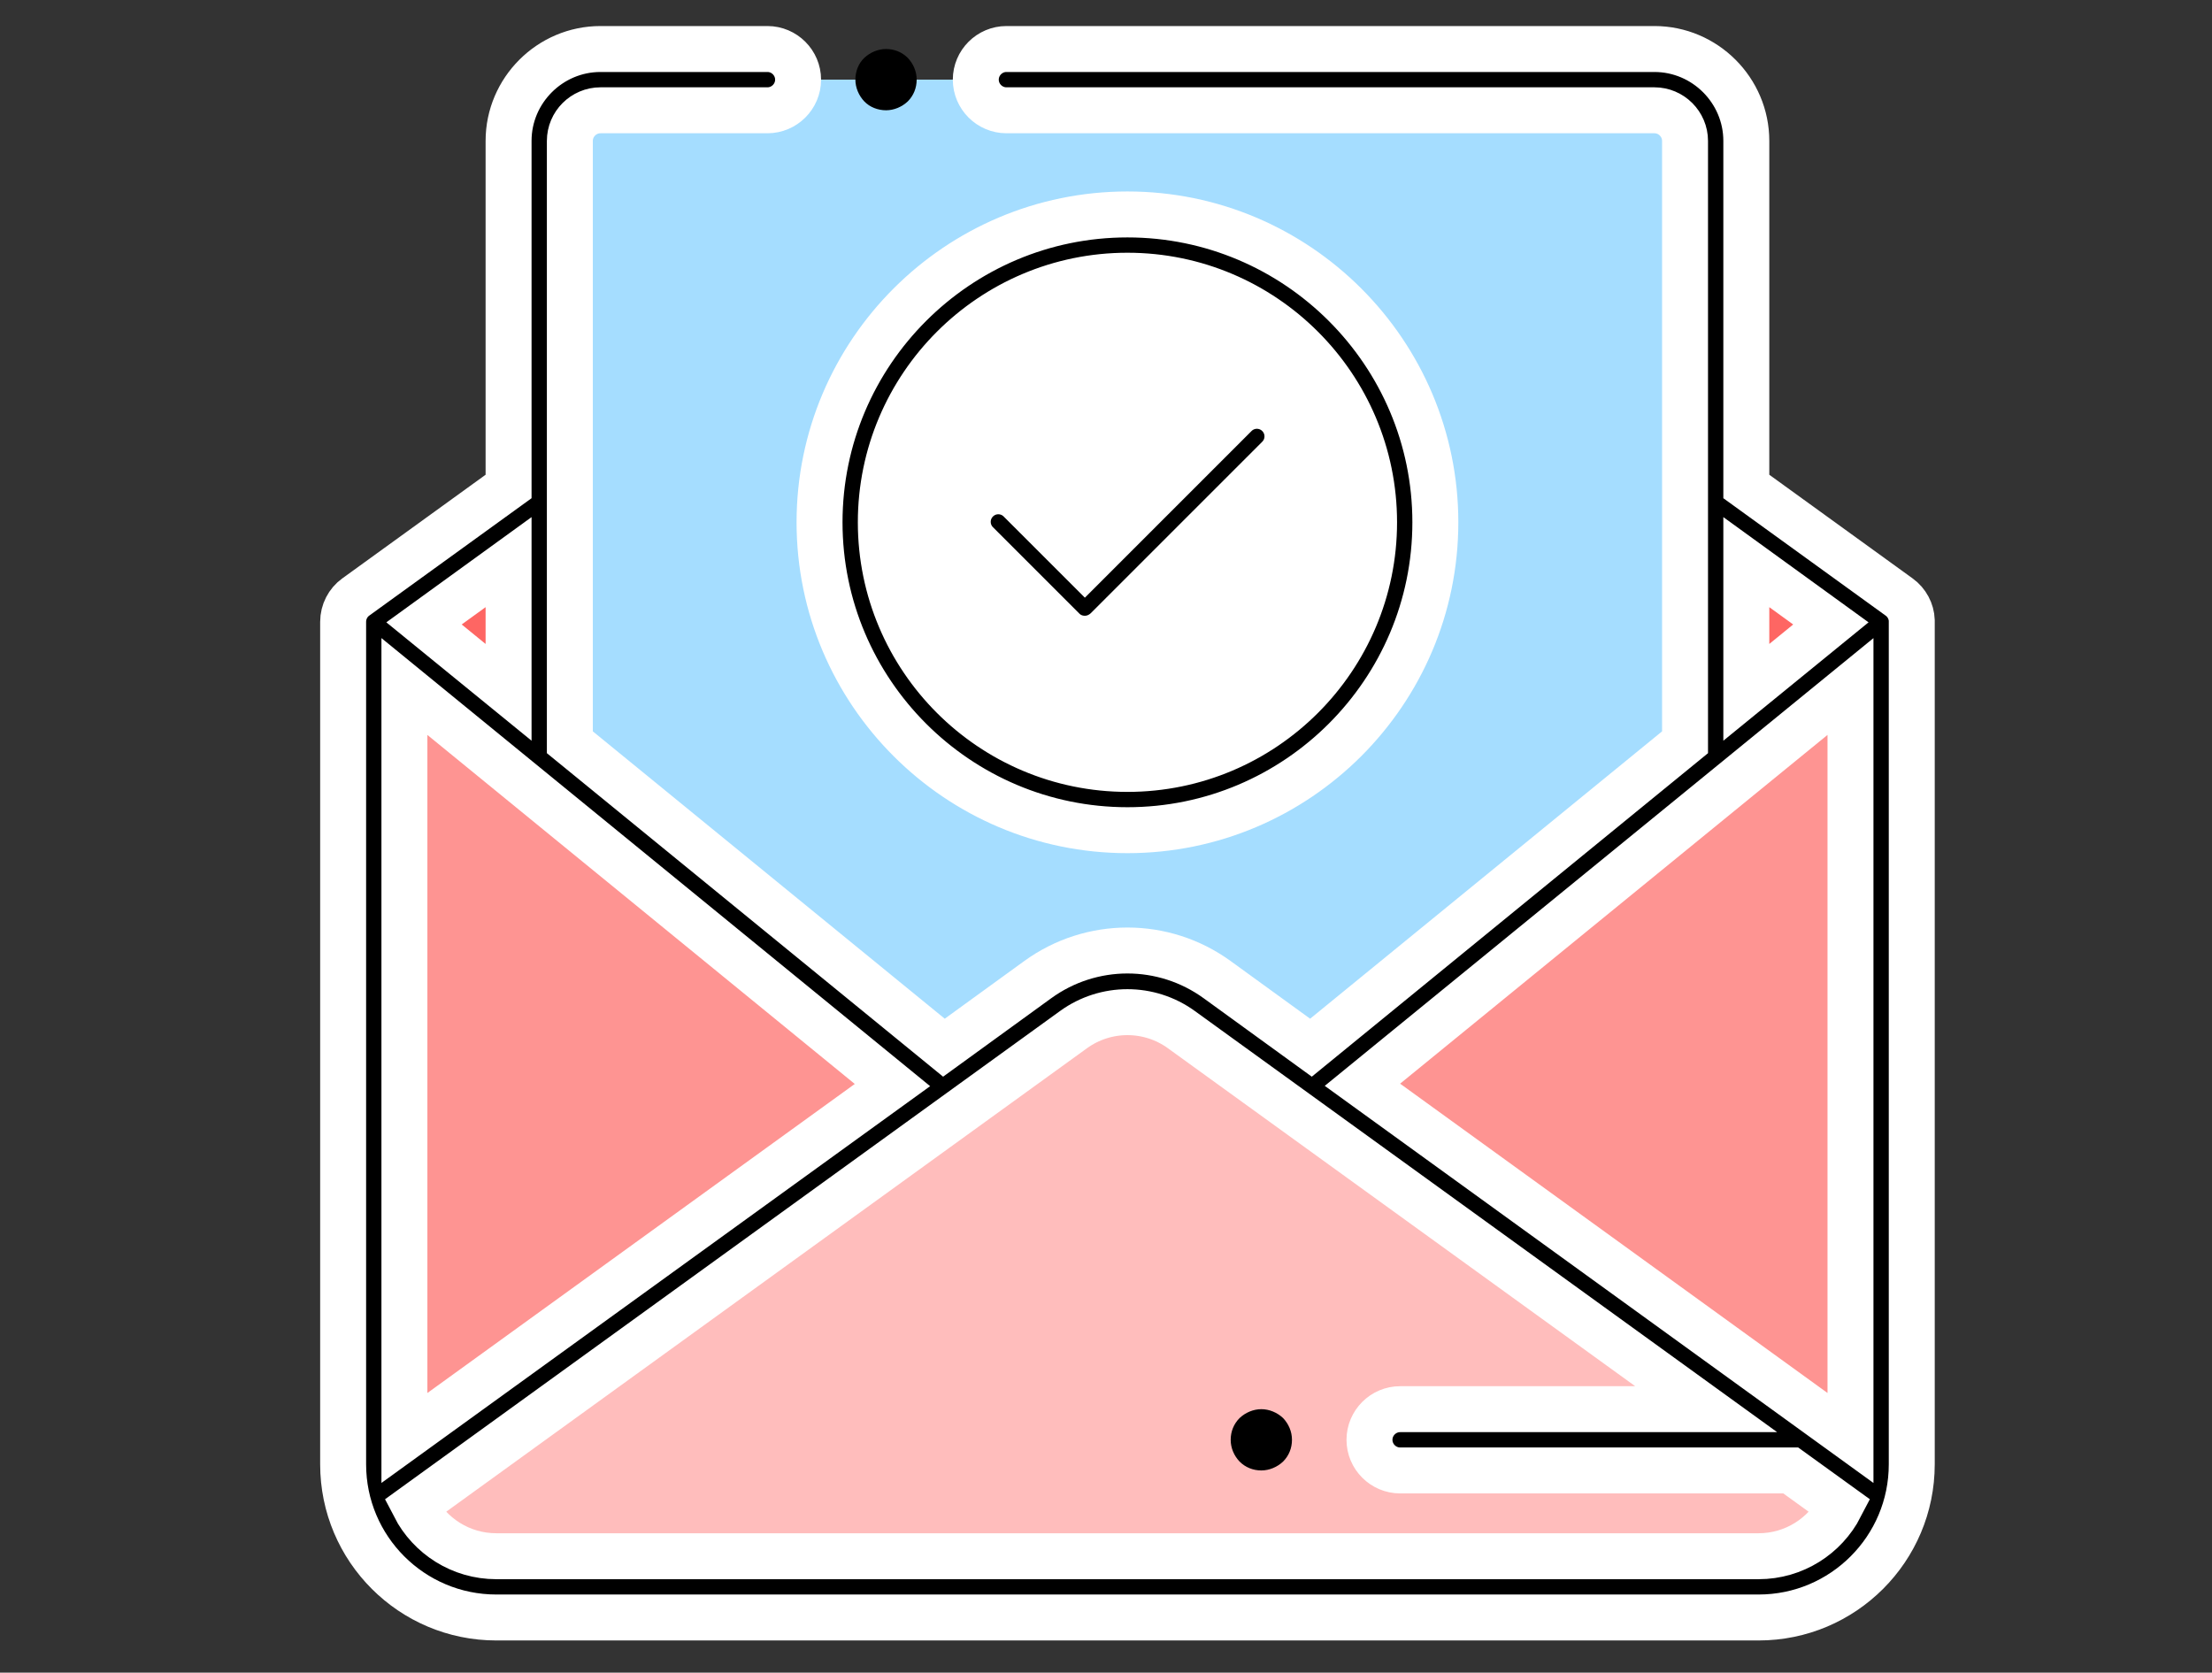 <?xml version="1.0" encoding="utf-8"?>
<!-- Generator: Adobe Illustrator 22.1.0, SVG Export Plug-In . SVG Version: 6.00 Build 0)  -->
<svg version="1.1" id="Capa_1" xmlns="http://www.w3.org/2000/svg" xmlns:xlink="http://www.w3.org/1999/xlink" x="0px" y="0px"
	 viewBox="0 0 722 546" style="enable-background:new 0 0 722 546;" xml:space="preserve">
<rect x="0" y="0" width="722" height="546" fill="#333333" stroke="none"/>
<style type="text/css">
	.st0{fill:#FE6663;}
	.st1{fill:#A5DDFF;}
	.st2{fill:#FE9492;}
	.st3{fill:#FFBDBC;}
	.st4{fill:#FFFFFF;}
	.st5{stroke:#FFFFFF;stroke-width:15;stroke-miterlimit:10;}
</style>
<polygon class="st0" points="614,203 525.7,139.1 210.3,139.1 122,203 210.3,266.9 525.7,266.9 "/>
<path class="st1" d="M176,352.5h384V46c0-11-9-20-20-20H196c-11,0-20,9-20,20V352.5z"/>
<path class="st2" d="M122,203v275c0,22.1,17.9,40,40,40h412c22.1,0,40-17.9,40-40V203L372.1,401.5L122,203z"/>
<path class="st3" d="M123.3,488.1c4.5,17.2,20.1,29.9,38.7,29.9h412c18.6,0,34.3-12.7,38.7-29.9L391.4,328
	c-14-10.1-32.9-10.1-46.9,0L123.3,488.1z"/>
<circle class="st4" cx="368" cy="170.5" r="90.5"/>
<path d="M289.2,36c2.6,0,5.2-1.1,7.1-2.9c1.9-1.9,2.9-4.4,2.9-7.1s-1.1-5.2-2.9-7.1c-1.9-1.9-4.4-2.9-7.1-2.9
	c-2.6,0-5.2,1.1-7.1,2.9s-2.9,4.4-2.9,7.1c0,2.6,1.1,5.2,2.9,7.1S286.6,36,289.2,36z"/>
<path class="st5" d="M624,202.5c-0.1-2.9-1.6-5.8-4.1-7.6L570,158.8V46c0-16.5-13.5-30-30-30H328.5c-5.5,0-10,4.5-10,10
	s4.5,10,10,10H540c5.5,0,10,4.5,10,10v196.3L427.9,342l-30.6-22.2c-17.5-12.7-41.1-12.7-58.6,0L308.1,342L186,242.3V46
	c0-5.5,4.5-10,10-10h54.5c5.5,0,10-4.5,10-10s-4.5-10-10-10H196c-16.5,0-30,13.5-30,30v112.8l-49.9,36.1c0,0,0,0,0,0
	c-2.5,1.8-4.1,4.8-4.1,8.1v275c0,27.6,22.4,50,50,50h412c27.6,0,50-22.4,50-50V203C624,202.8,624,202.7,624,202.5z M570,183.5
	l27.6,20L570,226V183.5z M604,224.1v245.3L444.7,354.1L604,224.1z M132,224.1l159.3,130.1L132,469.4V224.1z M166,226l-27.6-22.5
	l27.6-20V226z M574,508H162c-11.6,0-21.7-6.6-26.7-16.3l215.1-155.6c10.5-7.6,24.7-7.6,35.2,0L556.9,460H457c-5.5,0-10,4.5-10,10
	s4.5,10,10,10h127.5l16.2,11.7C595.7,501.4,585.6,508,574,508z"/>
<path class="st5" d="M347,205.6c1.9,1.9,4.4,2.9,7.1,2.9c2.7,0,5.2-1.1,7.1-2.9l56.1-56.1c3.9-3.9,3.9-10.2,0-14.1
	c-3.9-3.9-10.2-3.9-14.1,0l-49.1,49.1l-21.2-21.2c-3.9-3.9-10.2-3.9-14.1,0c-3.9,3.9-3.9,10.2,0,14.1L347,205.6z"/>
<path class="st5" d="M368,271c55.4,0,100.5-45.1,100.5-100.5S423.4,70,368,70s-100.5,45.1-100.5,100.5S312.6,271,368,271z M368,90
	c44.4,0,80.5,36.1,80.5,80.5S412.4,251,368,251s-80.5-36.1-80.5-80.5S323.6,90,368,90z"/>
<path d="M411.7,460c-2.6,0-5.2,1.1-7.1,2.9c-1.9,1.9-2.9,4.4-2.9,7.1s1.1,5.2,2.9,7.1c1.9,1.9,4.4,2.9,7.1,2.9
	c2.6,0,5.2-1.1,7.1-2.9c1.9-1.9,2.9-4.4,2.9-7.1s-1.1-5.2-2.9-7.1C416.9,461.1,414.3,460,411.7,460z"/>
</svg>
